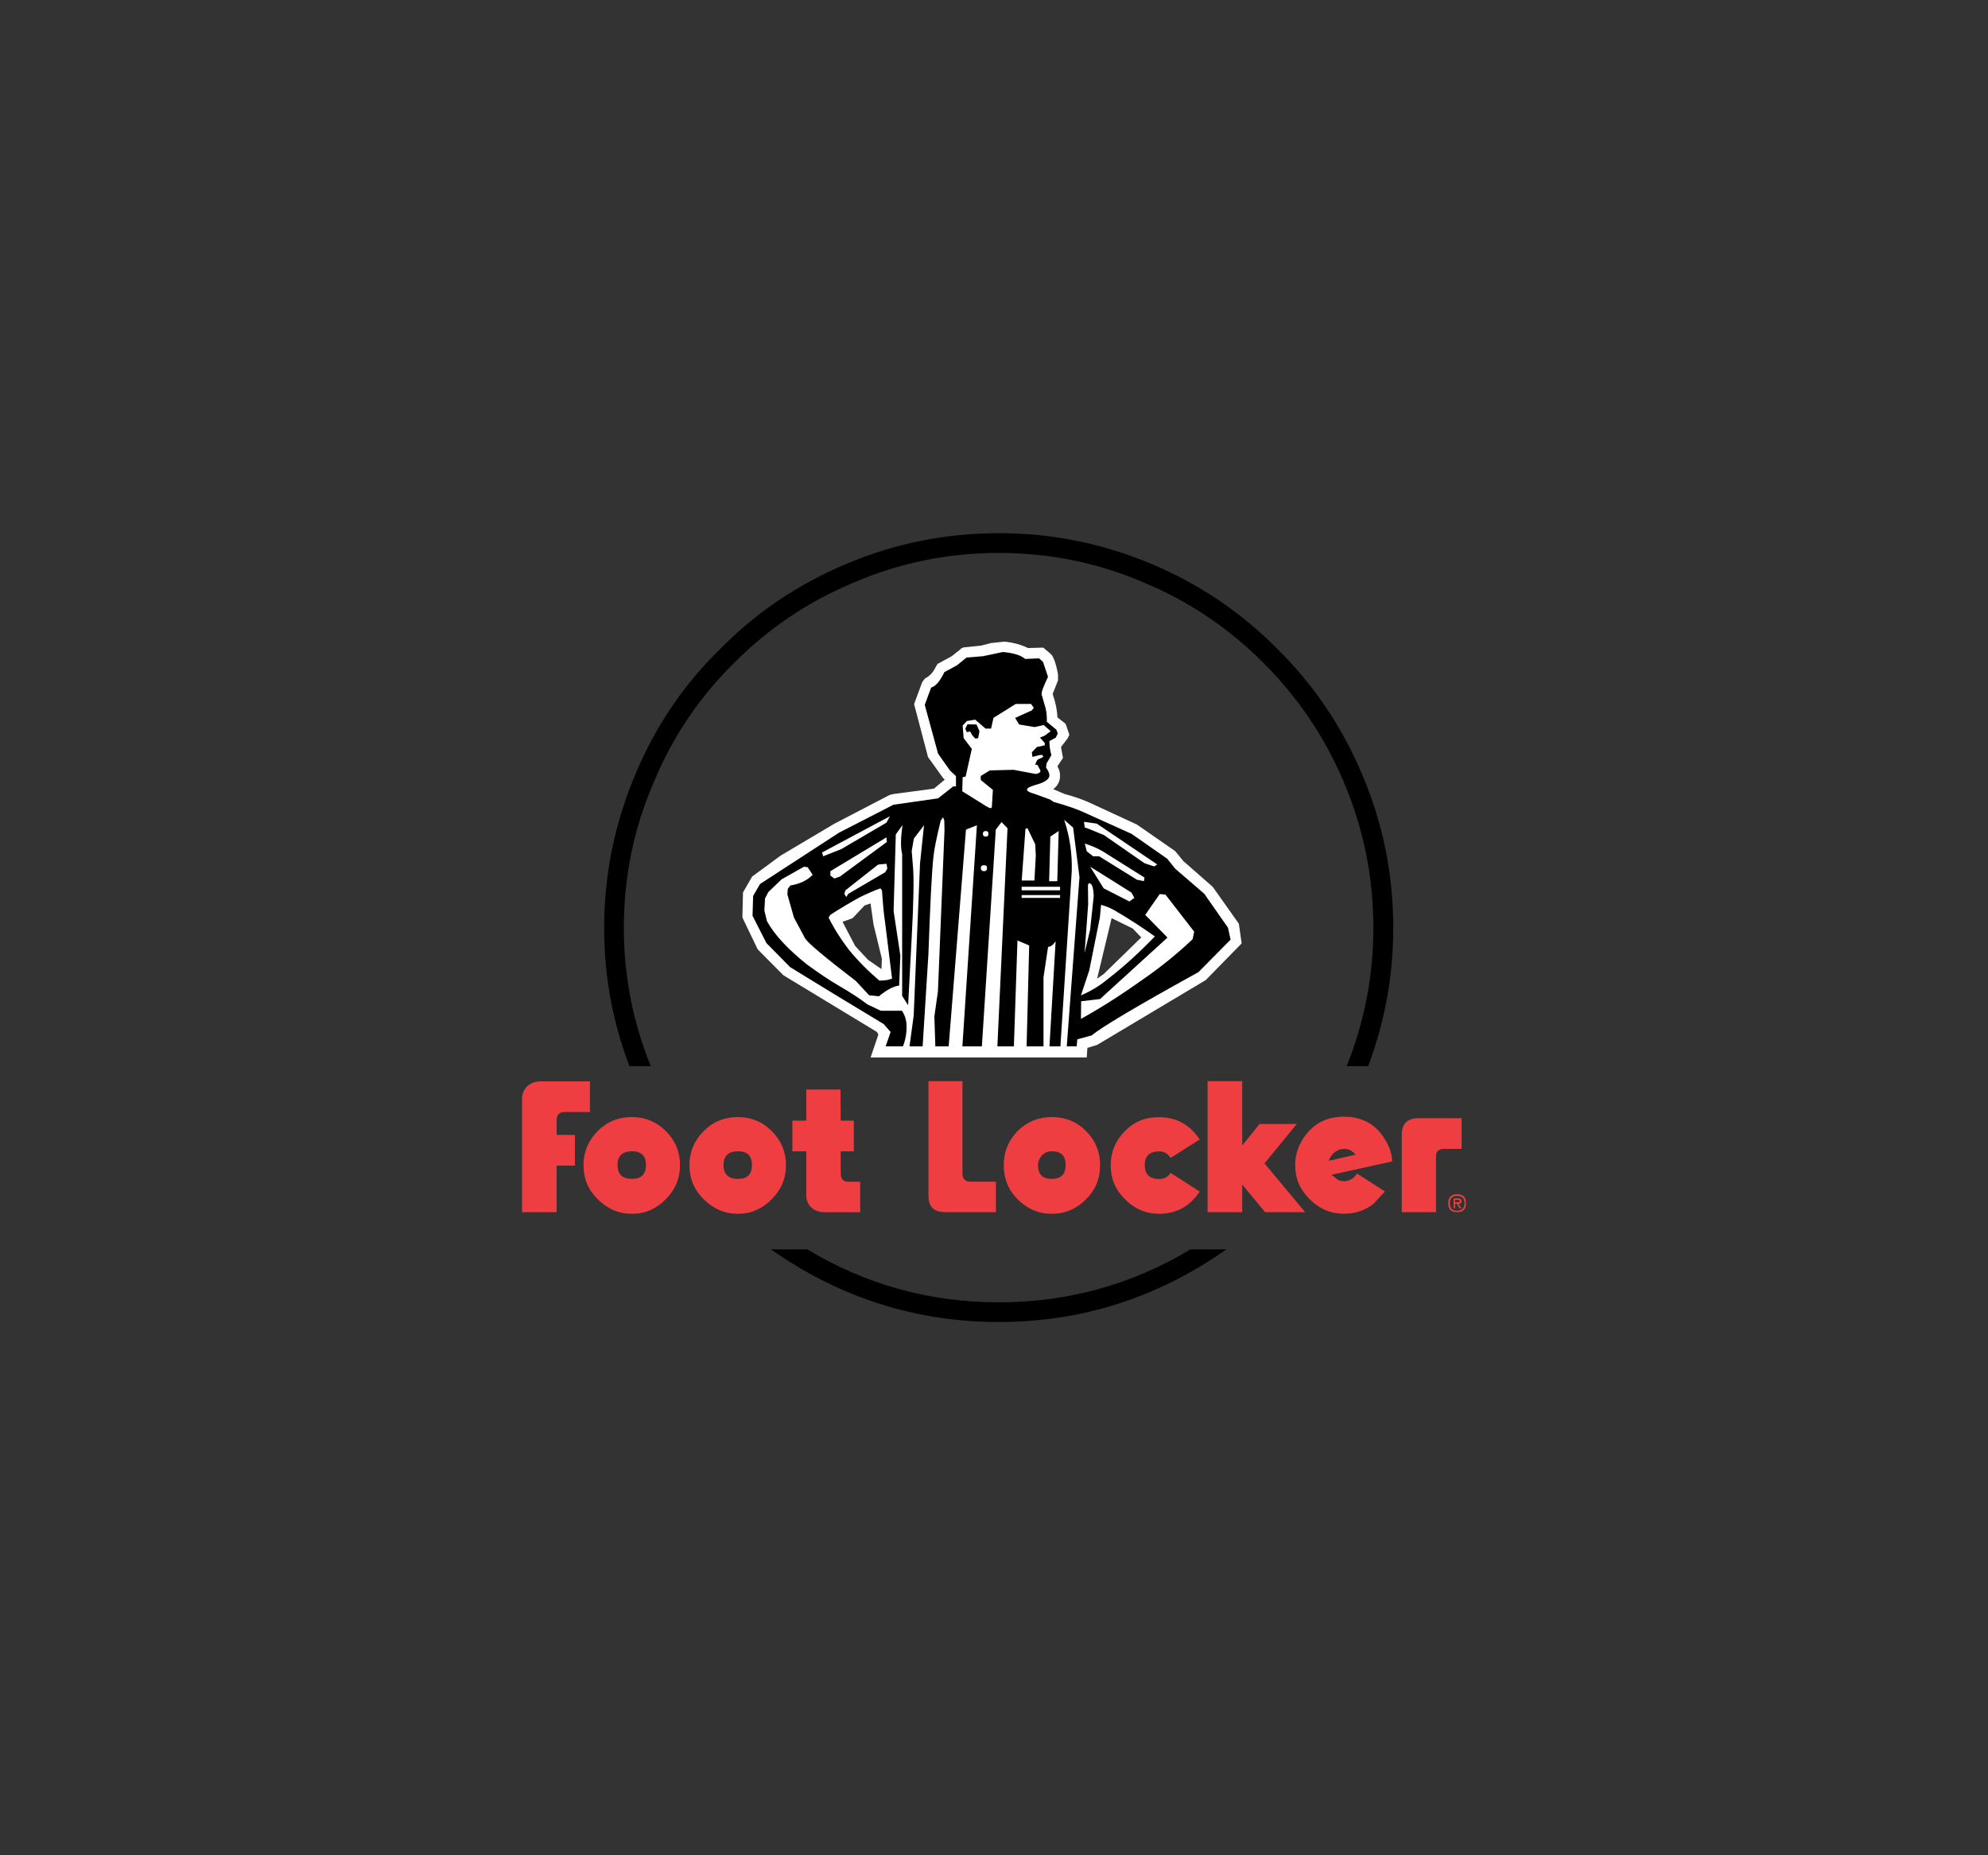 <?xml version="1.0" encoding="utf-8"?>
<!-- Generator: Adobe Illustrator 24.0.2, SVG Export Plug-In . SVG Version: 6.00 Build 0)  -->
<svg version="1.0" id="Layer_1" xmlns="http://www.w3.org/2000/svg" xmlns:xlink="http://www.w3.org/1999/xlink" x="0px" y="0px"
	 viewBox="0 0 300 280" enable-background="new 0 0 300 280" xml:space="preserve">
<rect x="0" y="0" width="300" height="280" fill="#333333" stroke="none"/>
<g>
	<path fill-rule="evenodd" clip-rule="evenodd" d="M173.88,85.16c-7.39-3.12-15.08-4.69-23.16-4.69c-8.08,0-15.77,1.56-23.13,4.69
		c-7.12,3-13.46,7.24-18.93,12.8c-5.56,5.44-9.79,11.75-12.77,18.87c-3.12,7.39-4.72,15.11-4.72,23.19c0,7.24,1.26,14.21,3.82,20.88
		h3.21c-2.7-6.67-4.06-13.64-4.06-20.88c0-7.69,1.5-15.02,4.51-21.96c2.82-6.79,6.85-12.8,12.11-17.99
		c5.23-5.26,11.2-9.28,17.99-12.11c6.97-3.03,14.33-4.51,21.96-4.51c7.63,0,14.99,1.47,21.99,4.51c6.76,2.82,12.74,6.85,17.99,12.11
		c5.2,5.2,9.25,11.21,12.11,17.99c2.94,6.94,4.45,14.27,4.45,21.96c0,7.24-1.35,14.21-4.03,20.88h3.24
		c2.52-6.67,3.79-13.64,3.79-20.88c0-8.08-1.56-15.8-4.72-23.19c-3-7.12-7.24-13.43-12.74-18.87C187.28,92.4,181,88.17,173.88,85.16
		L173.88,85.16z"/>
	<path fill-rule="evenodd" clip-rule="evenodd" d="M185.06,188.56h-5.41c-8.86,5.32-18.53,7.99-28.93,7.99
		c-10.42,0-20.04-2.67-28.9-7.99h-5.47c10.33,7.27,21.84,10.96,34.37,10.96C163.28,199.52,174.72,195.83,185.06,188.56
		L185.06,188.56z"/>
	<path fill-rule="evenodd" clip-rule="evenodd" fill="#FFFFFF" d="M117.83,129.11l-4.33,3.18l-1.38,2.4l-0.09,3.78l2.31,4.81
		l3.88,3.91l14.12,8.56l0.21,0.39l-1.17,3.45H164l0.09-1.44l1.47-0.45l16.4-9.79l5.41-5.53l-0.42-2.97l-3.94-5.56l-4.42-3.88
		l-1.26-1.53l-5.77-4l-6.94-3.21c-1.02-0.48-2.31-0.96-4-1.41l-1.68-0.72c0.63-0.48,0.99-1.11,1.02-1.89
		c0.03-0.48-0.06-0.99-0.39-1.56l0.84-1.26l-0.3-1.65l0.99-1.29l0.27-0.57l-0.57-1.65l-1.23-0.96c-0.03-0.96-0.24-2.13-0.72-3.54
		l0.81-2.04v-0.93c-0.33-1.74-0.72-2.79-1.17-3.12l-1.05-0.9l-2.31,0.06c-0.99-0.48-2.19-0.84-3.57-0.96l-2.01,0.21l-1.53,0.39
		l-2.34,0.24c-0.33,0-0.63,0.12-0.84,0.39l-1.26,0.99l-2.1,1.14l-0.3,0.51c-0.39,0.81-0.93,1.35-1.59,1.68l-0.42,0.54l-1.23,3.33
		l2.1,7.99l2.28,3.18l0.24,0.24l-1.62,1.35l-6.1,0.81l-0.6,0.15l-8.32,4.33L117.83,129.11L117.83,129.11z M128.67,138.57l1.8-1.92
		l0.9-0.3l0.45,3.18l1.26,5.17l-0.06,1.56l-2.04-1.41l-1.92-2.07l-1.92-3.66L128.67,138.57L128.67,138.57z M166.55,147.01
		l-0.99,0.69l2.19-9.13l3.18,1.56l1.29,1.35L166.55,147.01L166.55,147.01z"/>
	<path fill-rule="evenodd" clip-rule="evenodd" d="M121.88,130.88l0.75,1.14c-0.81,0.87-1.95,1.38-3.36,1.62l-0.39,0.51l-0.06,0.84
		l0.99,3.48l1.68,3.15c0.48,0.75,3.03,2.88,7.66,6.43l2.01,2.16l1.47,0.15c1.14-0.93,2.13-1.5,3.06-1.62l0.18-4.51l-1.02-6.73
		l0.33-11.57l1.02-1.41c-0.3,1.98-0.3,3.45-0.06,4.39v21.39l0.9,1.41l0.54-10.24c0.3-5.44,0.33-8.95,0.21-10.48l-0.21-2.55
		l0.33-1.89l1.53-2.01l-0.6,5.74l-0.96,23.01l-0.63,4.63h1.98l0.87-13.88c0.27-7.57,0.51-12.47,0.75-14.63
		c0.12-1.26,0.51-3.12,1.11-5.56l0.36-0.51l0.18,0.51l0.03,1.47l-0.99,24.3l-0.54,3.79l0.15,4.51h2.01l2.61-32.71l1.65-0.66
		l-2.19,33.37h2.94l2.1-32.71l0.87-1.14l0.9,0.93l-1.53,32.92h2.49l0.54-15.98l1.77,0.75l-0.39,15.23h2.55v-10.42l0.69-4.6
		c0.36,0,0.75-0.27,1.14-0.84l-0.93,15.86h1.65l1.71-26.38c0.09-2.67-0.3-5.29-1.14-7.81l1.35,1.17l0.96,7.48l-1.92,25.53h1.5
		l0.09-1.05l2.19-0.6c1.35-1.17,6.7-4.36,16.1-9.55l4.84-4.9l-0.39-1.8l-3.57-5.11l-4.42-3.82l-1.17-1.47l-5.38-3.76l-6.85-3.09
		c-1.17-0.57-2.79-1.14-4.93-1.74l-0.54-0.36l-2.31-0.84c-1.71-0.48-1.53-0.93,0.51-1.47c1.11-0.36,1.65-0.78,1.71-1.26
		c0-0.39-0.18-0.84-0.51-1.23l0.09-0.66l0.72-1.23c-0.21-0.72-0.3-1.44-0.3-2.13l0.96-0.51l0.3-0.63l-0.21-0.57l-1.44-1.2
		c0.03-0.78-0.03-1.68-0.36-2.64l-0.42-1.47c-0.06-0.36,0.27-1.23,0.96-2.67l-0.75-2.25l-0.6-0.54l-2.1,0.09
		c-0.66-0.57-1.74-0.9-3.36-1.05l-2.97,0.63l-2.52,0.21l-1.44,1.17l-1.89,1.02c-0.66,1.35-1.29,2.13-2.01,2.34l-0.96,2.61l2.01,7.36
		l1.8,2.55l0.9,0.84v1.56h-0.42l-2.28,1.8l-6.73,0.96l-8.2,4.21l-11.93,7.75l-1.05,1.8l-0.09,3l2.1,4.12l3.57,3.63
		c4.72,2.91,9.43,5.77,14.12,8.59l1.05,1.2l-0.75,2.16h2.61c0.39-0.99,0.57-2.01,0.54-3.06c0-0.81-0.21-1.56-0.69-2.31h-3.21
		l-2.01-0.96c-1.17-0.9-2.61-1.83-4.27-2.79c-1.56-0.9-3.15-2.01-4.78-3.18c-2.91-2.31-4.96-4.51-6.1-6.58l-0.39-1.59l0.09-1.83
		l0.51-0.99l2.01-1.92l3.36-1.89L121.88,130.88L121.88,130.88z M125.31,132.14v-0.66l8.47-5.11l0.03,0.72l-7.06,5.2l-0.84,0.3
		L125.31,132.14L125.31,132.14z M124.23,129.23l-0.18-0.57l10.24-5.47l-0.51,0.96l-6.82,4L124.23,129.23L124.23,129.23z
		 M133.9,131.09l-0.3,0.54l-5.59,3.27l-0.3,0.48l-0.3-0.48l0.18-0.54l4.93-3.88l1.26-0.12L133.9,131.09L133.9,131.09z
		 M133.09,134.37c0.12,1.68,0.24,3.3,0.48,4.87l1.05,8.47l-0.81,0.21l-1.08,0.09c-1.65-1.38-3.18-2.91-4.6-4.63
		c-1.17-1.53-2.22-3.15-3.09-4.9l0.27-0.42c1.44-0.93,2.91-1.8,4.42-2.64c0.99-0.48,2.04-0.96,3.12-1.35L133.09,134.37
		L133.09,134.37z M172.71,132.44l-0.09,0.54l-1.05-0.21l-5.71-3.54h-0.9l-0.96-0.75l-0.3-1.17c0.96,0.3,1.86,0.69,2.7,1.17
		L172.71,132.44L172.71,132.44z M174.18,130.76l-1.47-0.48l-6.1-4.24c-1.8-0.75-2.73-1.14-2.91-1.14l-0.12-0.87l1.92,0.27l9.13,6.16
		L174.18,130.76L174.18,130.76z M156.01,106.82l-0.3,0.39l-2.52,1.14l0.6,0.99l2.31,0.39l1.41-0.3l1.05,0.93l-0.9,0.66l-0.72,0.3
		l0.72,0.81v0.36l-1.17,0.24l-0.78,0.81l0.09,0.69l1.05-0.27l0.42-0.03l0.18,0.3l-0.75,0.36c-0.12,0-0.3,0.24-0.48,0.84h0.33
		l0.45,0.84c0.06,0.27-0.21,0.45-0.69,0.54l-3.36-0.63l-3.57,0.09l-1.38,0.84v0.6l1.83,1.5l-0.15,2.52c0,0.36-0.3,0.3-0.96-0.12
		l-3.51-2.19l0.06-2.13l0.45-0.09l0.93-4.18l-1.23-1.62l-0.15-1.89l0.63-0.69l1.26-0.21l1.56,1.35h0.84l0.36-1.62l3.36-2.1h2.31
		L156.01,106.82L156.01,106.82z M148.32,125.81c0-0.24,0.15-0.39,0.45-0.39c0.27,0,0.39,0.15,0.39,0.39c0,0.33-0.12,0.45-0.39,0.45
		C148.47,126.26,148.32,126.14,148.32,125.81L148.32,125.81z M148.95,131c0,0.33-0.15,0.48-0.45,0.48c-0.3,0-0.48-0.15-0.48-0.48
		c0-0.3,0.18-0.42,0.48-0.42C148.8,130.58,148.95,130.7,148.95,131L148.95,131z M154.75,125.08l0.3-0.09l1.17,2.43l0.09,1.68
		l-0.21,3.79h-1.92L154.75,125.08L154.75,125.08z M158.5,126.26l1.26-0.84l-0.21,7.57h-1.23L158.5,126.26L158.5,126.26z
		 M170.73,134.7l0.45,0.81l-0.75,0.54l-3.88-1.98l-2.04-3.27L170.73,134.7L170.73,134.7z M165.98,138.45l0.18-1.89
		c0.75,0.21,1.44,0.48,2.04,0.84c2.1,1.23,4.12,2.52,6.07,3.93c-2.22,2.31-4.54,4.45-7.06,6.4c-1.23,1.02-2.58,1.86-4.09,2.49
		l1.26-3.79L165.98,138.45L165.98,138.45z M164.21,136.47l-0.03-2.73c0-0.48,0.18-0.57,0.54-0.24c0.15,0.24,0.3,0.81,0.33,1.71
		l-0.54,5.08l-0.84,3.54L164.21,136.47L164.21,136.47z M159.97,135.09v0.42h-5.8v-0.42H159.97L159.97,135.09z M159.97,133.83v0.54
		h-5.8v-0.54H159.97l3.15,19.92l0.03-2.64l2.85-0.33l10.18-9.28l-3.36-3.42l2.19-3.15l0.87,0.09l4.33,5.59l-0.24,1.14
		c-2.25,2.13-4.66,4.09-7.24,5.89c-3.12,2.22-6.28,4.3-9.61,6.13L159.97,133.83L159.97,133.83z"/>
	<polygon fill-rule="evenodd" clip-rule="evenodd" points="147.36,109.34 146,109.31 145.67,109.97 145.88,110.49 146.4,110.4 
		146.7,110.94 147.15,111.45 147.6,111.42 147.81,110.37 147.36,109.34 	"/>
	<path fill-rule="evenodd" clip-rule="evenodd" fill="#EF3E42" d="M126.84,164.44h-5.17v4.69h-2.1v4.63h2.1v6.7
		c0,0.66,0.27,1.29,0.75,1.77c0.57,0.48,1.17,0.72,1.86,0.72h5.53v-4.6h-1.8c-0.75,0-1.14-0.42-1.14-1.23v-3.36h1.98v-4.63h-1.98
		L126.84,164.44L126.84,164.44z"/>
	<path fill-rule="evenodd" clip-rule="evenodd" fill="#EF3E42" d="M145.25,163.18h-5.14v17.27c0,1.68,0.81,2.49,2.52,2.49h7.66v-4.6
		h-3.85c-0.78,0-1.2-0.42-1.2-1.23V163.18L145.25,163.18z"/>
	<path fill-rule="evenodd" clip-rule="evenodd" fill="#EF3E42" d="M214.08,168.76c-1.71,0-2.55,0.81-2.55,2.52v11.66h5.17v-8.41
		c0-0.75,0.39-1.14,1.17-1.14h2.7v-4.63H214.08L214.08,168.76z"/>
	<path fill-rule="evenodd" clip-rule="evenodd" fill="#EF3E42" d="M81.42,163.21c-0.72,0-1.32,0.27-1.89,0.75
		c-0.48,0.51-0.75,1.14-0.75,1.86v17.12H84v-7.03h2.76v-4.63H84v-2.22c0-0.84,0.42-1.23,1.17-1.23h3.85v-4.63H81.42L81.42,163.21z"
		/>
	<path fill-rule="evenodd" clip-rule="evenodd" fill="#EF3E42" d="M100.46,170.69c-1.41-1.41-3.12-2.1-5.08-2.1
		c-2.07,0-3.76,0.69-5.17,2.1c-1.44,1.44-2.16,3.18-2.16,5.14c0,2.07,0.72,3.76,2.16,5.17c1.44,1.44,3.15,2.19,5.17,2.19
		c1.95,0,3.66-0.75,5.08-2.19c1.44-1.44,2.16-3.15,2.16-5.17C102.63,173.87,101.91,172.13,100.46,170.69L100.46,170.69z
		 M93.19,175.82c0-1.38,0.75-2.07,2.19-2.07c1.38,0,2.1,0.69,2.1,2.07c0,1.41-0.72,2.1-2.1,2.1
		C93.94,177.93,93.19,177.23,93.19,175.82L93.19,175.82z"/>
	<path fill-rule="evenodd" clip-rule="evenodd" fill="#EF3E42" d="M116.45,170.69c-1.41-1.41-3.12-2.1-5.08-2.1
		c-2.04,0-3.75,0.69-5.17,2.1c-1.44,1.44-2.16,3.18-2.16,5.14c0,2.07,0.72,3.76,2.16,5.17c1.44,1.44,3.15,2.19,5.17,2.19
		c1.95,0,3.67-0.75,5.08-2.19c1.44-1.44,2.16-3.15,2.16-5.17C118.61,173.87,117.89,172.13,116.45,170.69L116.45,170.69z
		 M109.18,175.82c0-1.38,0.75-2.07,2.19-2.07c1.41,0,2.1,0.69,2.1,2.07c0,1.41-0.69,2.1-2.1,2.1
		C109.93,177.93,109.18,177.23,109.18,175.82L109.18,175.82z"/>
	<path fill-rule="evenodd" clip-rule="evenodd" fill="#EF3E42" d="M163.88,170.69c-1.41-1.41-3.12-2.1-5.17-2.1
		c-2.01,0-3.7,0.69-5.14,2.1c-1.41,1.44-2.1,3.18-2.1,5.14c0,2.07,0.69,3.76,2.1,5.17c1.44,1.44,3.12,2.19,5.14,2.19
		c2.04,0,3.76-0.75,5.17-2.19c1.44-1.41,2.13-3.09,2.13-5.17C166.01,173.87,165.32,172.13,163.88,170.69L163.88,170.69z
		 M157.24,174.35c0.42-0.39,0.9-0.6,1.47-0.6c1.41,0,2.1,0.69,2.1,2.07c0,1.41-0.69,2.1-2.1,2.1c-1.41,0-2.07-0.69-2.07-2.1
		C156.64,175.31,156.85,174.83,157.24,174.35L157.24,174.35z"/>
	<path fill-rule="evenodd" clip-rule="evenodd" fill="#EF3E42" d="M169.77,170.69c-1.44,1.44-2.16,3.18-2.16,5.14
		c0,2.07,0.72,3.76,2.16,5.17c1.44,1.44,3.15,2.19,5.17,2.19c2.58,0,4.63-1.14,6.1-3.36l-4.39-2.82c-0.42,0.63-0.96,0.93-1.71,0.93
		c-1.44,0-2.19-0.69-2.19-2.1c0-1.38,0.75-2.07,2.19-2.07c0.75,0,1.29,0.33,1.71,0.99l4.39-2.79c-1.47-2.22-3.51-3.36-6.1-3.36
		C172.86,168.58,171.18,169.27,169.77,170.69L169.77,170.69z"/>
	<path fill-rule="evenodd" clip-rule="evenodd" fill="#EF3E42" d="M219.87,180.24c-0.87,0-1.32,0.45-1.32,1.35
		c0,0.93,0.45,1.35,1.32,1.35c0.93,0,1.35-0.42,1.35-1.35C221.23,180.69,220.8,180.24,219.87,180.24L219.87,180.24z M218.79,181.59
		c0-0.72,0.33-1.11,1.08-1.11c0.75,0,1.14,0.39,1.14,1.11c0,0.75-0.39,1.14-1.14,1.14C219.12,182.73,218.79,182.34,218.79,181.59
		L218.79,181.59z"/>
	<path fill-rule="evenodd" clip-rule="evenodd" fill="#EF3E42" d="M220.56,181.29c0-0.3-0.15-0.42-0.51-0.42h-0.69v1.47h0.21v-0.66
		h0.27l0.42,0.66h0.3l-0.48-0.66C220.41,181.68,220.56,181.56,220.56,181.29L220.56,181.29z M219.57,181.47v-0.39h0.39l0.39,0.12
		c0,0.18-0.18,0.27-0.51,0.27H219.57L219.57,181.47z"/>
	<polygon fill-rule="evenodd" clip-rule="evenodd" fill="#EF3E42" points="187.46,172.88 187.46,163.18 182.23,163.18 
		182.23,182.94 187.46,182.94 187.46,178.77 190.91,182.94 196.95,182.94 190.82,175.58 195.69,169.63 190.07,169.63 187.46,172.88 
			"/>
	<path fill-rule="evenodd" clip-rule="evenodd" fill="#EF3E42" d="M210.08,175.28c0-1.2-0.48-2.49-1.47-3.91
		c-1.26-1.74-3-2.7-5.29-2.82c-2.76-0.15-4.9,0.81-6.43,2.94c-0.96,1.32-1.44,2.76-1.44,4.33c0,2.07,0.75,3.76,2.19,5.17
		c1.44,1.44,3.15,2.19,5.17,2.19c1.68,0,3.18-0.48,4.45-1.5l1.74-1.86l-4.21-2.7l-0.51,0.6c-0.69,0.57-1.47,0.69-2.31,0.39
		l-1.05-0.81L210.08,175.28L210.08,175.28z M202.09,173.51c1.02-0.3,1.83-0.03,2.49,0.75l-4.06,0.93
		C200.8,174.38,201.31,173.84,202.09,173.51L202.09,173.51z"/>
</g>
</svg>
